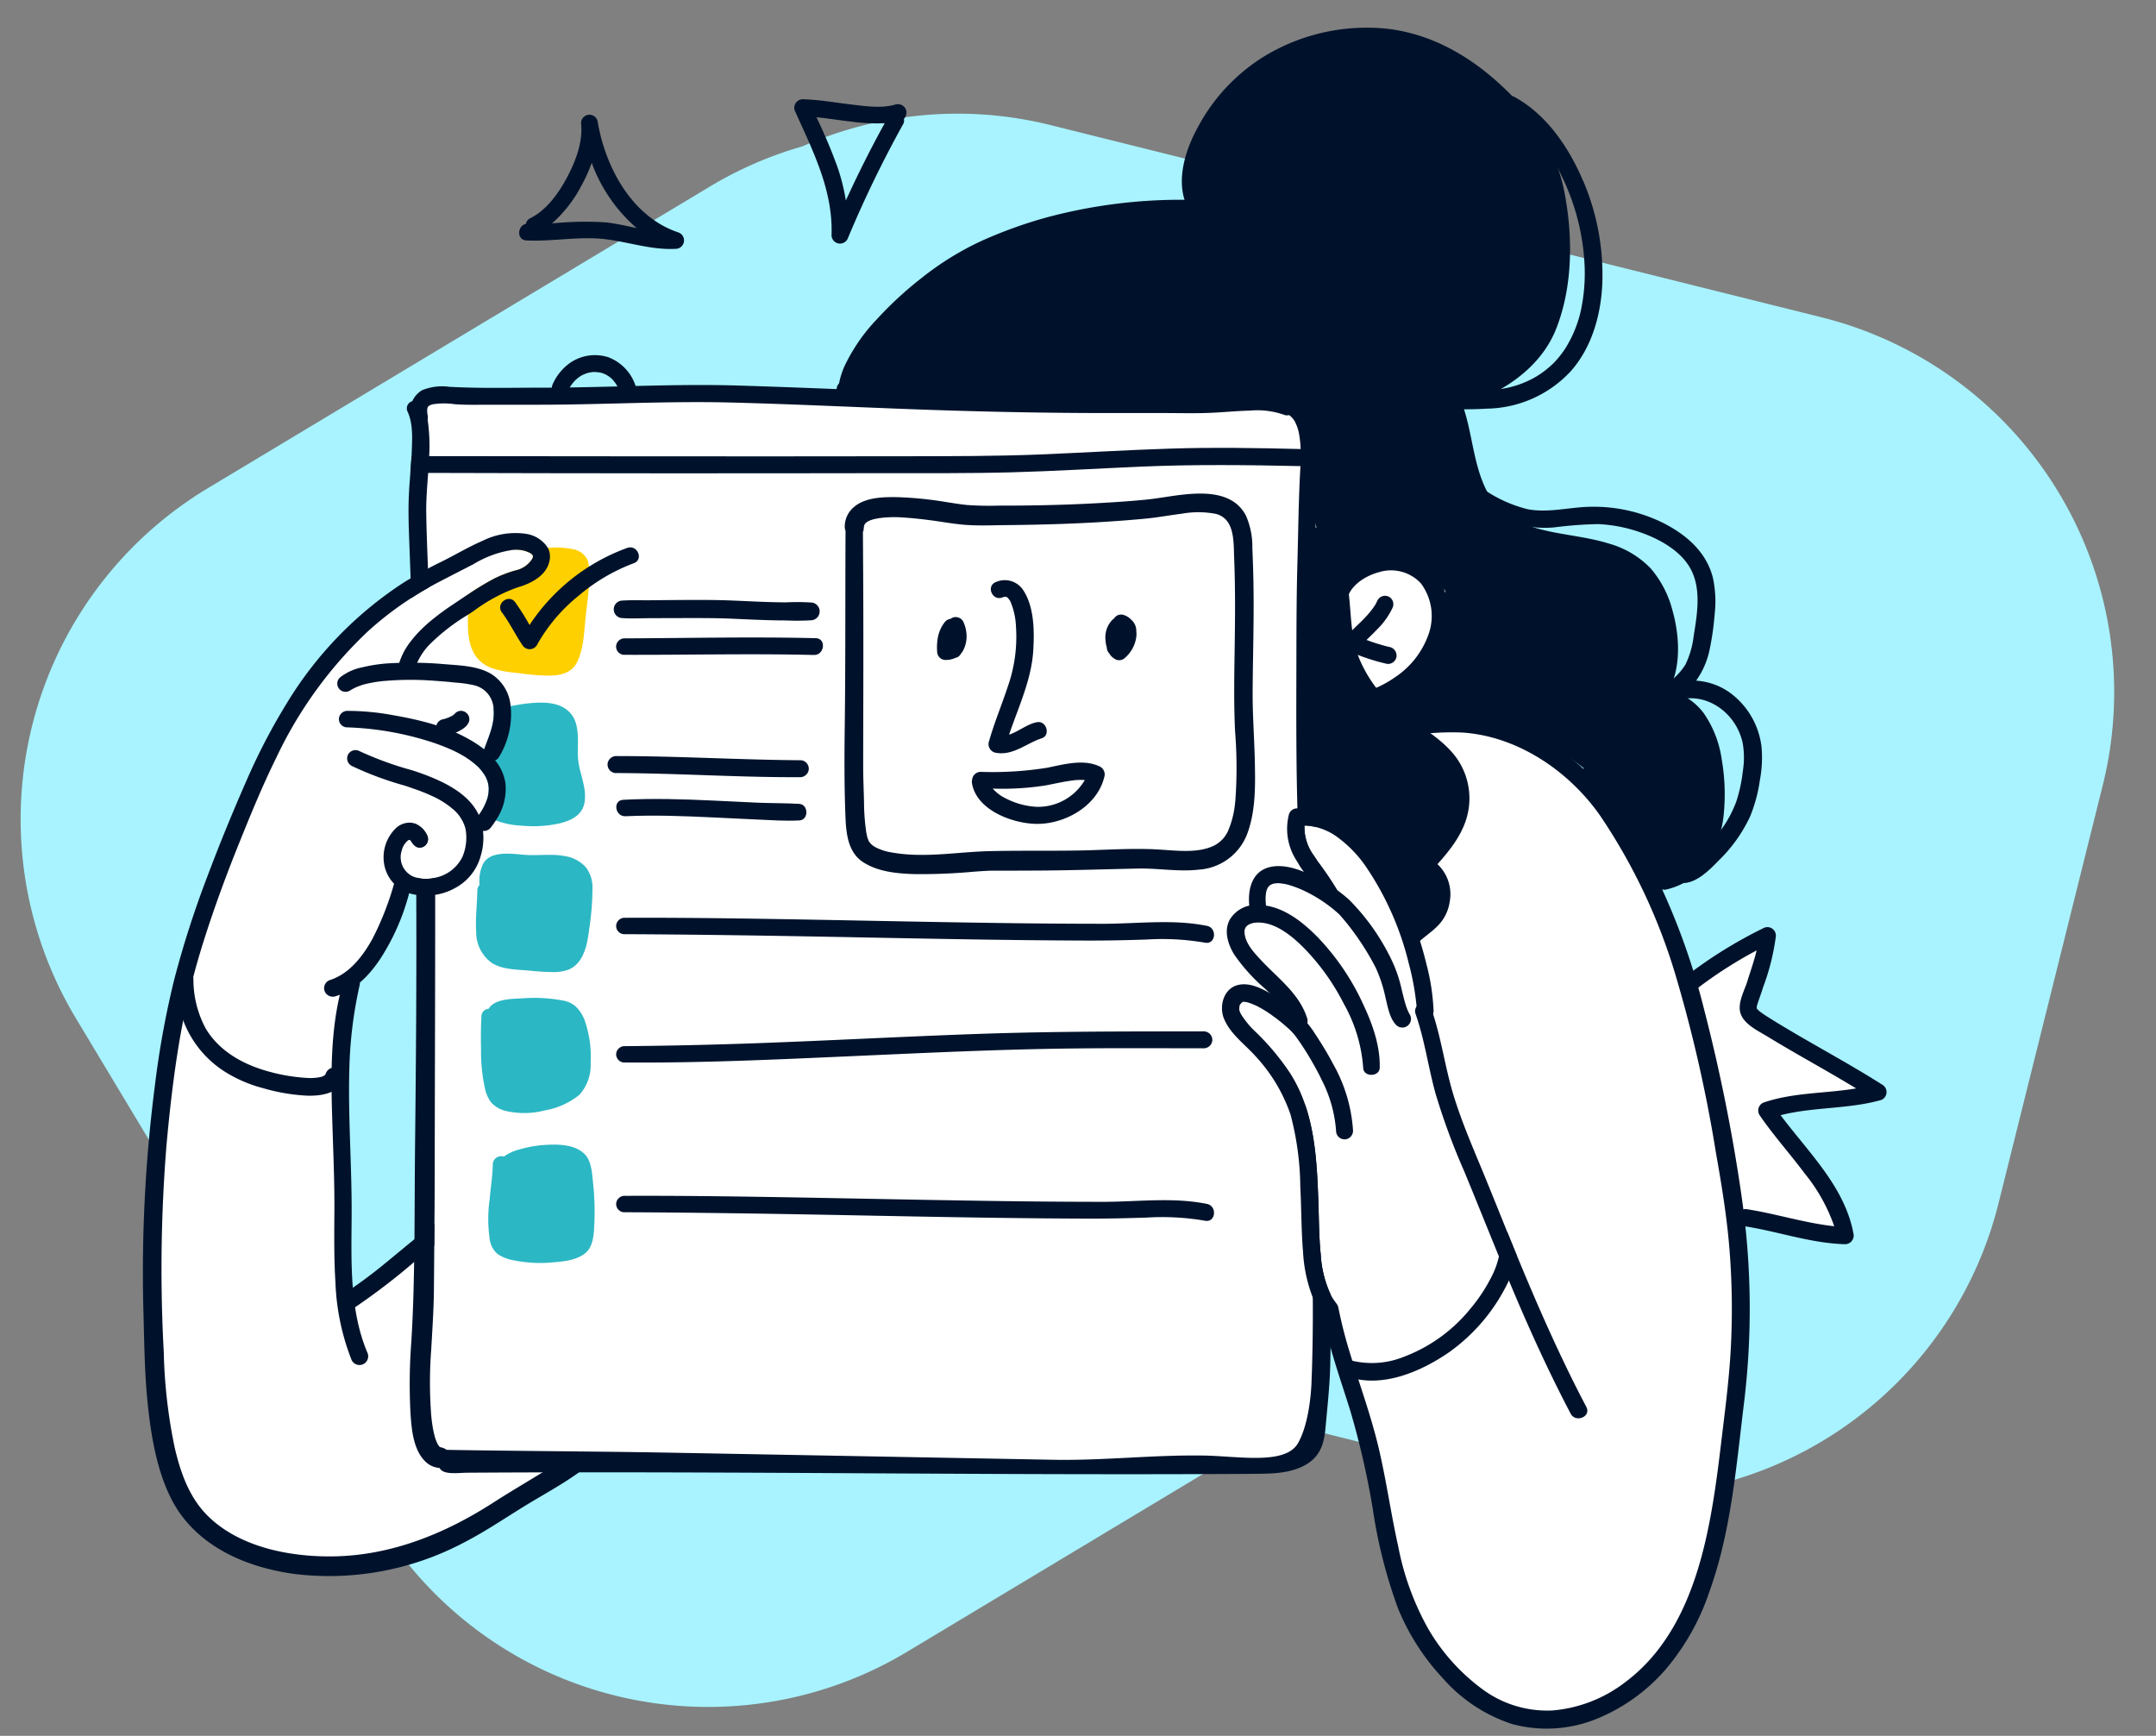 <?xml version="1.0" encoding="UTF-8"?>
<svg xmlns="http://www.w3.org/2000/svg" xmlns:xlink="http://www.w3.org/1999/xlink" width="313" height="252" viewBox="0 0 313 252">
  <rect x="0" y="0" width="313" height="252" fill="#808080" stroke="none"/>
  <defs>
    <clipPath id="clip-path">
      <rect id="Rechteck_2461" data-name="Rechteck 2461" width="253.141" height="246.964" fill="none"></rect>
    </clipPath>
    <clipPath id="clip-ILLU_Teaser_Lerntypentest">
      <rect width="313" height="252"></rect>
    </clipPath>
  </defs>
  <g id="ILLU_Teaser_Lerntypentest" data-name="ILLU Teaser Lerntypentest" clip-path="url(#clip-ILLU_Teaser_Lerntypentest)">
    <g id="Gruppe_5746" data-name="Gruppe 5746" transform="translate(-17.875 99.746) rotate(-31)">
      <path id="Pfad_1770" data-name="Pfad 1770" d="M56.076,0h84.939a56.2,56.2,0,0,1,14.613,1.923,55.829,55.829,0,0,1,32.512,15.97l81.486,81.482a56.074,56.074,0,0,1,0,79.3l-44.2,44.2a56.079,56.079,0,0,1-79.3,0l-25.791-25.791H56.075A56.075,56.075,0,0,1,0,141.012V56.075A56.077,56.077,0,0,1,56.076,0" transform="translate(0 0)" fill="#a8f3ff"></path>
    </g>
    <g id="Gruppe_6506" data-name="Gruppe 6506" transform="translate(20.75 4)">
      <g id="Gruppe_6505" data-name="Gruppe 6505" clip-path="url(#clip-path)">
        <path id="Pfad_3819" data-name="Pfad 3819" d="M245.788,279.015c-2.155-3.489-7.635-10.46-7.635-10.46l15.106-2.655-17.425-11.288,1.82-11.288-10.789,6.807s-1.656-5.972-3.647-11.288-11.288-17.76-11.288-17.76l-37.354-58.6-68.55,1.827s-59.595.5-61.251.5a2.4,2.4,0,0,0-2.49,2.655c0,1.492-.335,23.9-.335,23.9s-4.317,3.483-8.3,6.308-8.8,10.624-14.442,20.75S4.6,254.948,3.94,273.7s-3.817,45.652,8.3,56.106,30.54,2.661,36.184.5,14.941-10.789,14.941-10.789,75.528.828,90.8,1.163,13.779-.5,17.261-3.817,1.662-20.914,1.662-20.914,3.982,10.618,5.48,15.6,4.645,20.586,5.473,24.075,4.816,18.424,21.584,20.743,24.068-19.251,26.723-35.849,1.163-36.355,1.163-36.355l15.934,2.819a43.957,43.957,0,0,0-3.653-7.964m-203.01,8.627-10.289,8.469s-1.163-3.489-1.163-15.441S31,261.42,31.5,258.266s.664-7.635.664-7.635a33.81,33.81,0,0,0,3.981-6.144c1.492-3.154,3.818-8.463,3.818-8.463l3.318.828Z" transform="translate(-2.11 -111.376)" fill="#fff"></path>
        <path id="Pfad_3820" data-name="Pfad 3820" d="M383.362,254.175c-.074-3.5-.349-6.978-.324-10.475.033-4.8.183-9.6.134-14.4-.021-2.108-.086-4.214-.176-6.321a11.274,11.274,0,0,0-.916-4.661c-1.767-3.455-5.912-3.438-9.284-3.064-1.8.2-3.583.556-5.388.729-2.314.222-4.636.377-6.957.5-4.739.261-9.484.362-14.23.352a45.628,45.628,0,0,1-4.653-.09c-.979-.1-1.952-.263-2.925-.41a52.9,52.9,0,0,0-7.266-.73c-2.1-.024-4.691.031-6.337,1.54a3.677,3.677,0,0,0-1.217,2.732,1.828,1.828,0,0,0,.113.634c-.053,9.465.006,18.933-.115,28.4-.053,4.131-.071,8.248.076,12.378.093,2.607.171,5.744,2.6,7.314,2.19,1.414,5,1.661,7.543,1.731a84.079,84.079,0,0,0,8.484-.349c.54-.04,1.081-.079,1.621-.11.195-.011.39-.022.586-.03l.322-.012c2.558,0,5,0,7.436-.02,4.653-.031,9.3-.191,13.949-.288,2.829-.059,5.9.5,8.816.156a8.068,8.068,0,0,0,6.952-5.074c1.262-3.272,1.226-6.984,1.153-10.434m-2.852,5.607a13.575,13.575,0,0,1-1.032,4.267,4.394,4.394,0,0,1-2.39,2.305c-2.288.945-5.183.562-7.682.411-3.84-.233-7.706.076-11.549.141-4.334.073-8.674-.009-13.007.094-4.814.114-9.648,1.071-14.429.149a6.752,6.752,0,0,1-1.315-.358c-.207-.076-.406-.164-.609-.25-.022-.01-.145-.073-.2-.1-.109-.065-.217-.131-.321-.2-.059-.043-.265-.221-.317-.256a3.2,3.2,0,0,1-.3-.371c-.032-.059-.093-.165-.1-.191-.051-.137-.107-.269-.15-.409-.026-.085-.13-.576-.169-.8a31.255,31.255,0,0,1-.319-4.432c-.044-1.755-.124-3.508-.121-5.265.012-9.169.053-18.336,0-27.5q-.018-3.183-.037-6.366a1.011,1.011,0,0,0,.113-.444c0-.094.059-.412.052-.454.054-.115.125-.244.122-.257.039-.046.075-.089.1-.116a3.331,3.331,0,0,1,.3-.226c.07-.032.259-.133.318-.157.076-.031.443-.146.471-.161a10.167,10.167,0,0,1,1.374-.238,16.81,16.81,0,0,1,3.111-.025c1.194.072,2.382.205,3.568.354,1.916.24,3.841.623,5.771.733,1.858.106,3.748.024,5.608.007q3.393-.031,6.784-.133c4.461-.137,8.921-.387,13.365-.808,1.746-.166,3.471-.495,5.211-.709a13.564,13.564,0,0,1,4.956.018c2.8.72,2.574,4.091,2.671,6.456.185,4.544.134,9.086.064,13.632-.059,3.845-.117,7.681.071,11.523a65.98,65.98,0,0,1,.028,10.15" transform="translate(-221.934 -147.432)" fill="#00122b"></path>
        <path id="Pfad_3821" data-name="Pfad 3821" d="M397.374,275.683c-1.416.241-2.7,1.366-4.085,1.818,1.361-4.024,3.26-7.99,3.513-12.254.164-2.761.143-6.2-1.389-8.614a3.192,3.192,0,0,0-4.045-1.288c-1.457.576-.51,2.793.944,2.234a1.582,1.582,0,0,1,.426-.107c-.086.009.029.012.091.007.053.02.11.048.143.064a1.107,1.107,0,0,1,.149.109c.308.41.235.251.379.564a10.262,10.262,0,0,1,.783,3.491,21.827,21.827,0,0,1-1.2,8.87c-.868,2.63-1.941,5.189-2.7,7.857a1.272,1.272,0,0,0,1.022,1.7c2.473.436,4.414-1.39,6.618-2.108,1.33-.434.7-2.571-.651-2.339" transform="translate(-267.544 -174.843)" fill="#00122b"></path>
        <path id="Pfad_3822" data-name="Pfad 3822" d="M448.725,273.324a2.136,2.136,0,0,0-.767-1.677,2.47,2.47,0,0,0-1-.64,1.276,1.276,0,0,0-.925.013,1.317,1.317,0,0,0-.566.511,1.812,1.812,0,0,0-.2.137,3.656,3.656,0,0,0-1.015,2.97,4.376,4.376,0,0,0,.185,1.058c.008.063.008.128.017.19a1.294,1.294,0,0,0,.346.685,2.728,2.728,0,0,0,.156.237,2.386,2.386,0,0,0,.825.658,1.2,1.2,0,0,0,1.2-.174,4.893,4.893,0,0,0,1.74-3.124,3.382,3.382,0,0,0,0-.845" transform="translate(-304.508 -185.705)" fill="#00122b"></path>
        <path id="Pfad_3823" data-name="Pfad 3823" d="M370.737,274.221a4.9,4.9,0,0,0-.395-1.382,1.213,1.213,0,0,0-.832-.7,1.145,1.145,0,0,0-1.038.21,1.26,1.26,0,0,0-.842.466,5.181,5.181,0,0,0-1.012,2.224,8.288,8.288,0,0,0-.093,2.244,1.215,1.215,0,0,0,1.062,1.03,3.209,3.209,0,0,0,1.586-.3,1.086,1.086,0,0,0,.694-.445,1.347,1.347,0,0,0,.072-.13,2.391,2.391,0,0,0,.3-.407,4.365,4.365,0,0,0,.494-2.812" transform="translate(-251.211 -186.51)" fill="#00122b"></path>
        <path id="Pfad_3824" data-name="Pfad 3824" d="M401.081,339.782c-2.346-1.087-5.189-.269-7.584.212a50.247,50.247,0,0,1-9.534.6,1.249,1.249,0,0,0-1.339,1.066,1.479,1.479,0,0,0-.027.615c.665,3.8,5.621,5.7,9.032,5.858,4.208.192,9.084-2.446,10.157-6.739a1.287,1.287,0,0,0-.7-1.611m-9.172,5.88a11.072,11.072,0,0,1-4.251-1.137,6.132,6.132,0,0,1-2.06-1.508,40.532,40.532,0,0,0,7.635-.453c1.235-.226,2.457-.52,3.7-.69a8.646,8.646,0,0,1,2.032-.095,7.862,7.862,0,0,1-7.056,3.883" transform="translate(-262.234 -232.533)" fill="#00122b"></path>
        <path id="Pfad_3825" data-name="Pfad 3825" d="M113.636,348.743a7.515,7.515,0,0,1-3.764,4.733,8.517,8.517,0,0,1-2.866.975,8.15,8.15,0,0,1-2.741-.006,5.407,5.407,0,0,1-4.585-4.085,5.888,5.888,0,0,1,1.57-5.531,2.9,2.9,0,0,1,2.361-.844,2.245,2.245,0,0,1,.4.1,3.334,3.334,0,0,1,1.867,1.807,1.237,1.237,0,0,1-.648,1.606,1.129,1.129,0,0,1-1.088-.1,1.591,1.591,0,0,1-.517-.553,3.531,3.531,0,0,0-.268-.351.356.356,0,0,0-.25.024,2.741,2.741,0,0,0-.952,1.5,3.1,3.1,0,0,0,1.564,3.734,4.939,4.939,0,0,0,.523.19,5.455,5.455,0,0,0,2.735.03,5.618,5.618,0,0,0,4-3.057,7.124,7.124,0,0,0,.428-4.1,5.585,5.585,0,0,0-1.546-2.575,12.641,12.641,0,0,0-3.336-2.158,26.191,26.191,0,0,0-2.777-1.094c-.386-.142-.773-.274-1.165-.4A47.366,47.366,0,0,1,95,335.779a1.239,1.239,0,0,1-.69-1.57,1.22,1.22,0,0,1,1.576-.69,48.164,48.164,0,0,0,7.731,2.831c.892.285,1.778.594,2.64.945l.131.053c2.9,1.19,6.066,2.962,7.184,6.072a8.928,8.928,0,0,1,.065,5.322" transform="translate(-64.585 -228.538)" fill="#00122b"></path>
        <path id="Pfad_3826" data-name="Pfad 3826" d="M166.964,319.557c-.119-2.046.381-4.745-1.082-6.44-1.522-1.76-4.192-1.659-6.3-1.427-.8.089-1.605.232-2.4.381-.827.155-1.647.315-2.474.434.2,2.063-.66,3.889-1.362,5.816-.672-.476-1.278-.892-1.909-1.261.018.4.036.8.059,1.207.03.636.071,1.278.125,1.915l.143.107c.155.125.315.256.464.393a3.206,3.206,0,0,1,.434.422,8.463,8.463,0,0,1,.719.928c.107.179.149.256.184.327.1.19.166.387.25.583.006.024.042.137.054.184.023.089.047.184.065.28a4.719,4.719,0,0,1,.071.648c-.006.018-.012.416-.024.505a4.727,4.727,0,0,1-.107.648c-.012.059-.053.208-.053.214-.054.166-.113.327-.173.488a7.829,7.829,0,0,1-.339.755c-.065.137-.148.279-.238.428a3.1,3.1,0,0,0,.945,1.041,5.317,5.317,0,0,0,1.011.535,12.173,12.173,0,0,0,3.794.761,17.587,17.587,0,0,0,5.637-.375c1.683-.44,3.205-1.237,3.473-3.116.315-2.194-.839-4.228-.969-6.381" transform="translate(-103.802 -213.559)" fill="#2cb7c4"></path>
        <path id="Pfad_3827" data-name="Pfad 3827" d="M113.225,331.287a11.315,11.315,0,0,1-.749,1.058,1.241,1.241,0,0,1-1.986-1.487c.262-.369.553-.773.779-1.148.089-.149.172-.291.237-.428a7.769,7.769,0,0,0,.339-.755c.06-.16.119-.321.172-.488,0-.006.042-.155.054-.214a4.773,4.773,0,0,0,.107-.648c.012-.089.018-.488.024-.505a4.718,4.718,0,0,0-.071-.648c-.018-.1-.042-.19-.065-.28-.012-.048-.048-.161-.053-.184-.083-.2-.155-.393-.25-.583-.036-.071-.077-.148-.119-.22a8.355,8.355,0,0,0-.785-1.035,3.206,3.206,0,0,0-.434-.422c-.148-.137-.309-.268-.464-.393l-.143-.107q-.482-.366-1-.7a17.2,17.2,0,0,0-2.521-1.29,31.07,31.07,0,0,0-3.2-1.148,44.306,44.306,0,0,0-11.584-1.891,1.217,1.217,0,0,1-1.058-1.332,1.245,1.245,0,0,1,1.332-1.058,36.664,36.664,0,0,1,6.547.63c3.782.66,7.915,1.641,11.3,3.663a16.283,16.283,0,0,1,1.814,1.237,10.763,10.763,0,0,1,1.677,1.647,6.838,6.838,0,0,1,1.5,3.312,8.083,8.083,0,0,1-1.4,5.411" transform="translate(-61.998 -216.179)" fill="#00122b"></path>
        <path id="Pfad_3828" data-name="Pfad 3828" d="M114.846,300.343a11.92,11.92,0,0,1-1.778,6.535,1.08,1.08,0,0,1-.541.44,1.285,1.285,0,0,1-1.594-1.582c.714-1.969,1.576-3.794,1.374-5.858a3.659,3.659,0,0,0-2.831-3.461,16.749,16.749,0,0,0-2.67-.381c-1.076-.119-2.153-.208-3.229-.279a44.23,44.23,0,0,0-6.88.018,17.71,17.71,0,0,0-3.2.523,8.457,8.457,0,0,0-1.124.4,7.863,7.863,0,0,0-.886.47,1.2,1.2,0,0,1-1.469-1.891,7.623,7.623,0,0,1,3.282-1.475,21.5,21.5,0,0,1,4.085-.583,55.791,55.791,0,0,1,7.849.143c2.236.184,4.727.238,6.708,1.4a6.089,6.089,0,0,1,2.837,4.674,7.548,7.548,0,0,1,.065.9" transform="translate(-61.401 -200.934)" fill="#00122b"></path>
        <path id="Pfad_3829" data-name="Pfad 3829" d="M140.044,316.087a1.243,1.243,0,0,0-.53-.575,1.147,1.147,0,0,0-.753-.149,1.217,1.217,0,0,0-.776.452,2.857,2.857,0,0,1-.312.237,5.84,5.84,0,0,1-1.112.464c-.068.016-.135.034-.2.047a1.271,1.271,0,0,0-.795.472,1.228,1.228,0,0,0-.228.9,1.208,1.208,0,0,0,1.368,1.023,6.744,6.744,0,0,0,1.83-.615,5.636,5.636,0,0,0,.831-.5,2.948,2.948,0,0,0,.416-.393,2.263,2.263,0,0,0,.277-.447,1.2,1.2,0,0,0-.012-.909" transform="translate(-92.754 -216.153)" fill="#00122b"></path>
        <path id="Pfad_3830" data-name="Pfad 3830" d="M167.6,244.876c-.083,1.837-.381,3.651-.559,5.477-.2,2.052-.285,4.424-1.231,6.3-1.07,2.117-3.722,2-5.774,1.855-1.112-.078-2.218-.232-3.324-.369a14.181,14.181,0,0,1-3.265-.648c-3.366-1.285-3.574-4.585-3.449-7.76.048-1.053.131-2.093.143-3.045a42.171,42.171,0,0,1,3.687-2.218,18.216,18.216,0,0,1,3.051-1.165,3.812,3.812,0,0,0,2.4-1.624c.268-.476.143-.648-.291-.91a4.227,4.227,0,0,0-2.224-.458c-.119.006-.232.012-.351.024.155-.024.3-.042.458-.054.309-.03.624-.047.94-.053.232-.012.464-.012.7-.012.1,0,.155-.006.2-.006.946-.024,1.909-.125,2.872-.184a12.206,12.206,0,0,1,3.58.184,2.822,2.822,0,0,1,2.212,1.647,8.075,8.075,0,0,1,.226,3.021" transform="translate(-102.799 -164.49)" fill="#ffd000"></path>
        <path id="Pfad_3831" data-name="Pfad 3831" d="M66.177,367.2c-.268.262-.547.511-.827.755-.69.606-1.415,1.172-2.17,1.713-2.076,1.481-4.329,2.753-6.512,4.044-3.443,2.04-6.7,4.347-10.282,6.167a41.817,41.817,0,0,1-24.155,4.478c-7.142-.916-14.462-4.02-17.977-10.668-2.129-4.038-2.979-8.872-3.485-13.362-.541-4.751-.571-9.526-.7-14.3a211.279,211.279,0,0,1,1.641-32.391,130.328,130.328,0,0,1,2.86-15.711,142.792,142.792,0,0,1,4.751-14.771c1.79-4.769,3.728-9.491,5.78-14.153a88.983,88.983,0,0,1,5.81-11.126,54.693,54.693,0,0,1,16.745-17.346c.393-.25.791-.5,1.2-.732q1.24-.758,2.527-1.427c.63-.339,1.267-.666,1.909-.975,2.016-.987,3.943-2.164,6.006-3.051a10.671,10.671,0,0,1,6.416-1.005,4.534,4.534,0,0,1,3.069,2.022,2.685,2.685,0,0,1,.285,1.629c-.3,2.343-2.682,3.538-4.686,4.115a23.943,23.943,0,0,0-6.375,3.431c-.261.178-.535.351-.809.529a29.075,29.075,0,0,0-5.679,4.424,9.286,9.286,0,0,0-2.028,3.372,1.016,1.016,0,0,1-.755.732,1.286,1.286,0,0,1-1.5-1.618A9.865,9.865,0,0,1,38.9,248.91a16.4,16.4,0,0,1,1.575-1.766c.357-.351.726-.684,1.1-1.011a38.387,38.387,0,0,1,3.556-2.634c.732-.494,1.469-.993,2.212-1.481a42.071,42.071,0,0,1,3.687-2.218,18.211,18.211,0,0,1,3.05-1.165,3.814,3.814,0,0,0,2.4-1.623c.268-.476.143-.648-.291-.91a4.227,4.227,0,0,0-2.224-.458c-.119.006-.232.012-.351.024a15.207,15.207,0,0,0-5.59,2.04c-1.873.975-3.758,1.921-5.62,2.908-.309.166-.618.333-.928.511q-1.294.722-2.545,1.54a48.283,48.283,0,0,0-6.137,4.692,60.825,60.825,0,0,0-13.433,18.464c-2.022,4.091-3.753,8.337-5.459,12.565-1.832,4.549-3.526,9.152-5.013,13.832A107.933,107.933,0,0,0,5.3,306.955c-.845,4.989-1.416,10.026-1.873,15.063a222.911,222.911,0,0,0-.4,30.155,75.488,75.488,0,0,0,1.588,13.82c.839,3.61,2.093,7.207,4.769,9.871,4.591,4.579,11.935,6.012,18.3,5.911,8.373-.137,16.121-3.277,23.091-7.748,2.343-1.511,4.739-2.914,7.112-4.371.369-.226.731-.452,1.1-.684.916-.583,1.831-1.171,2.712-1.808l4.478.036" transform="translate(0 -159.825)" fill="#00122b"></path>
        <path id="Pfad_3832" data-name="Pfad 3832" d="M93.963,391.58a42.714,42.714,0,0,1-3.311,8.616c-1.412,2.537-3.369,5.108-6.25,6a1.257,1.257,0,0,0-.664,1.635,1.276,1.276,0,0,0,1.635.664c3.275-1.018,5.627-3.906,7.264-6.781a32.556,32.556,0,0,0,3.682-9.554,1.229,1.229,0,0,0-2.357-.584" transform="translate(-57.337 -267.887)" fill="#00122b"></path>
        <path id="Pfad_3833" data-name="Pfad 3833" d="M92.284,492.437c-2.663-6.217-2.359-13.378-2.32-20,.042-7.171-.544-14.338-.329-21.508a61.723,61.723,0,0,1,1.495-11.944c.3-1.336-1.951-1.906-2.348-.582-2.14,7.125-1.8,14.922-1.565,22.268.116,3.592.258,7.181.242,10.775-.016,3.554-.076,7.114.149,10.663a34.122,34.122,0,0,0,2.347,11.313,1.265,1.265,0,0,0,2.329-.984" transform="translate(-59.663 -299.984)" fill="#00122b"></path>
        <path id="Pfad_3834" data-name="Pfad 3834" d="M104.757,552.056c-.006,1.059-.012,2.117-.024,3.175q-1.471,1.187-2.925,2.391a94.118,94.118,0,0,1-8.641,6.612c-1.356.874-2.914-1.112-1.546-2a73.356,73.356,0,0,0,6.446-4.811c1.267-1.035,2.521-2.087,3.788-3.11q1.427-1.16,2.9-2.26" transform="translate(-62.438 -378.403)" fill="#00122b"></path>
        <path id="Pfad_3835" data-name="Pfad 3835" d="M127.216,369.126a1.238,1.238,0,0,1-.649,1.605,1.128,1.128,0,0,1-1.088-.1c-.036-1.106-.084-2.212-.131-3.318a3.336,3.336,0,0,1,1.867,1.807" transform="translate(-85.92 -251.776)" fill="#00122b"></path>
        <path id="Pfad_3836" data-name="Pfad 3836" d="M122.509,179.4c.071-1.813.178-3.907-.6-5.6a1.091,1.091,0,0,1,.666-1.546,1.217,1.217,0,0,1,1.57.6,7.735,7.735,0,0,1,.654,2.052c.03.173.053.339.077.512a26.573,26.573,0,0,1,.161,4.811c-.03.815-.089,1.623-.149,2.438-.137,1.9-.3,3.794-.28,5.679.036,2.735.149,5.471.256,8.206.036.922.071,1.838.1,2.759q-1.293.722-2.545,1.54c-.018-.957-.048-1.915-.078-2.872-.042-1.207-.089-2.408-.131-3.609-.1-2.837-.256-5.709-.119-8.552.048-1.052.131-2.105.214-3.158.065-.809.125-1.617.172-2.432.012-.274.024-.553.036-.827" transform="translate(-83.478 -118.009)" fill="#00122b"></path>
        <path id="Pfad_3837" data-name="Pfad 3837" d="M127.35,478.018a2.657,2.657,0,0,1-.3-.047,3.212,3.212,0,0,1-1.35-.595c-2.1-1.641-2.349-5.025-2.5-7.469a80.656,80.656,0,0,1,.137-10.305c.232-3.824.345-7.647.4-11.477.024-1.106.036-2.206.047-3.306.042-4.6.036-9.211.089-13.814.137-12.06.226-24.131.173-36.191-.006-.713-.006-1.421-.012-2.135,0-.125,0-.244-.006-.369a5.455,5.455,0,0,0,2.735.03c.018.827.024,1.653.024,2.48.006.2.006.393.006.589.006,12.678-.048,25.362-.065,38.047q0,4.549-.042,9.1c-.006,1.059-.012,2.117-.024,3.175-.012,2.164-.036,4.323-.053,6.488-.03,2.854-.226,5.679-.386,8.527a62.9,62.9,0,0,0,0,9.705c.071.708.16,1.415.3,2.117.059.286.125.577.2.863.024.071.071.226.083.268a3.435,3.435,0,0,0,.125.351c.053.143.119.279.178.416a1.209,1.209,0,0,0,.077.148c.089.125.19.244.268.369,1,.178,1.4.69,1.48,1.272a1.469,1.469,0,0,1-1.576,1.76" transform="translate(-84.365 -268.906)" fill="#00122b"></path>
        <path id="Pfad_3838" data-name="Pfad 3838" d="M251.16,166.934a12.073,12.073,0,0,0-4.683-.746c-1.778-.011-3.551.115-5.324.233-4.214.282-8.459.131-12.68.131-9.569,0-19.126-.109-28.69-.434-9.469-.322-18.934-.754-28.4-1.047-9.557-.3-19.114.294-28.672.3-4.511,0-9.037.12-13.542-.123a7.7,7.7,0,0,0-3.982.492,3.5,3.5,0,0,0-1.565,4.046c.3,1.513,2.652,1.19,2.382-.344a3.805,3.805,0,0,1-.076-.878c0,.013.031-.181.039-.249l.05-.138c.041-.055.132-.151.119-.144.065-.052.507-.234.494-.231a10.671,10.671,0,0,1,3.321-.025c1.729.12,3.467.07,5.2.07h6.989c9.267,0,18.534-.553,27.8-.321,9.173.23,18.341.687,27.511,1.015,9.272.332,18.54.523,27.818.514q3.8,0,7.606,0c2.338,0,4.689.072,7.026-.043,1.848-.091,3.69-.27,5.541-.314a11.619,11.619,0,0,1,4.806.584c1.488.639,2.409-1.706.918-2.346" transform="translate(-84.66 -113.09)" fill="#00122b"></path>
        <path id="Pfad_3839" data-name="Pfad 3839" d="M526.039,171.821a1.28,1.28,0,0,1,.934-.749.894.894,0,0,1,.618.071,5.168,5.168,0,0,1,1.891,1.54,10,10,0,0,1,1.612,5.816c.024.827,0,1.665-.048,2.474-.036.648-.077,1.278-.119,1.885-.125,1.986-.125,3.96-.155,5.953-.042,2.949-.143,5.9-.2,8.848-.119,5.827-.054,11.667-.054,17.495,0,5.191.024,10.377.179,15.562.018.678.041,1.356.065,2.034.006.185.012.375.018.559a7.645,7.645,0,0,0-1.641-.22,6.911,6.911,0,0,0,1.368,4.376c.143.22.291.434.44.654q.072,2.257.125,4.514c-.833-1.3-1.826-2.5-2.676-3.794-.095-2.747-.2-5.495-.279-8.242-.012-.476-.024-.946-.036-1.421-.137-5.733-.131-11.471-.119-17.2.018-5.679-.006-11.358.155-17.037.125-4.5.161-9,.411-13.493.012-.178.018-.351.029-.529.042-.827.059-1.653.03-2.48a15.415,15.415,0,0,0-.191-1.956,6.393,6.393,0,0,0-.636-2.01,2.9,2.9,0,0,0-.857-.975,1.259,1.259,0,0,0-.19-.119,1.226,1.226,0,0,1-.678-1.552" transform="translate(-360.513 -117.243)" fill="#00122b"></path>
        <path id="Pfad_3840" data-name="Pfad 3840" d="M265.8,526.244c0,.41,0,.821-.006,1.231,0,2.492-.024,4.984-.089,7.475-.083,3-.41,5.923-.678,8.9-.22,2.444-.814,4.353-3.211,5.572-2.135,1.082-4.621,1.118-7.011,1.136-38.213.25-76.114-.411-114.321-.162-1.629.012-4.106.459-4.189-1.165-.089-1.748-.547-2.191,1.2-2.155,9.657.173,22.163.223,31.82.4q28.142.517,56.273,1.041c7.279.13,14.533-.738,21.812-.613,5.055.089,11.816,1.392,13.63-1.8,1.338-2.337,1.855-6.2,1.956-8.753.167-4.115.22-8.248.191-12.375-.006-1.546-.024-3.08-.059-4.621-.16-7.826-.684-15.639-1.082-23.459,1.564,4.508,1.784,9.438,1.951,14.218.089,2.545.083,5.1.345,7.63a15.848,15.848,0,0,0,1.457,5.828c.006.559.012,1.118.012,1.677" transform="translate(-93.341 -340.591)" fill="#00122b"></path>
        <path id="Pfad_3841" data-name="Pfad 3841" d="M255.132,196.694c-.833-.018-1.659-.042-2.486-.059-7.731-.172-15.461-.261-23.21.077-6.22.267-12.434.654-18.66.82-6.357.173-12.72.119-19.077.125q-32.852.063-65.692-.036c-.862,0-1.724,0-2.587-.006.065-.808.125-1.617.172-2.432h2.563q15.833.009,31.66.03,19,.018,38-.012c6.268-.012,12.535,0,18.8-.25,6.351-.256,12.69-.654,19.041-.856s12.684-.1,19.023.059c.832.018,1.665.042,2.5.065.024.827,0,1.665-.048,2.474" transform="translate(-84.598 -132.964)" fill="#00122b"></path>
        <path id="Pfad_3842" data-name="Pfad 3842" d="M517,462.66a1.262,1.262,0,0,1-1.041,1.4,1.244,1.244,0,0,1-1.4-1.041,19.207,19.207,0,0,0-2.093-7.564c-.369-.785-.773-1.546-1.2-2.29-.494-.88-1.023-1.766-1.594-2.622-.339-.523-.7-1.035-1.07-1.528a7.66,7.66,0,0,0-.541-.618c-.048-.053-.1-.1-.149-.155-.214-.2-.375-.35-.541-.493a24.845,24.845,0,0,0-2.01-1.605,16.666,16.666,0,0,0-2.176-1.362,9.245,9.245,0,0,0-1.207-.511,2.91,2.91,0,0,0-.785-.166,1.8,1.8,0,0,0-.184,0,1.443,1.443,0,0,0-.458.505,3.6,3.6,0,0,0-.06.5,1.076,1.076,0,0,0,.036.285,2.636,2.636,0,0,0,.244.547,12.929,12.929,0,0,0,2.141,2.569A35.838,35.838,0,0,1,507.9,454.5a21.227,21.227,0,0,1,2.129,4.454c1.564,4.52,1.784,9.449,1.951,14.23.089,2.545.083,5.1.345,7.63a15.85,15.85,0,0,0,1.457,5.827,6.7,6.7,0,0,0,.6.963,1.265,1.265,0,0,1-.595,1.944,1.138,1.138,0,0,1-1.4-.392,10.2,10.2,0,0,1-1.213-2.111,21.192,21.192,0,0,1-1.421-6.618c-.268-3.146-.232-6.315-.4-9.467a42.324,42.324,0,0,0-1.427-10.514,23.7,23.7,0,0,0-5-8.367c-1.564-1.773-3.7-3.247-4.638-5.495-.773-1.838-.077-4.431,2.04-4.93,1.766-.416,3.633.607,5.1,1.481a22.89,22.89,0,0,1,4.174,3.241c.089.083.178.172.268.261a12.861,12.861,0,0,1,1.558,2.01c.292.434.577.874.851,1.314q.972,1.525,1.814,3.122A22.526,22.526,0,0,1,517,462.66" transform="translate(-341.33 -302.661)" fill="#00122b"></path>
        <path id="Pfad_3843" data-name="Pfad 3843" d="M519.908,419.081a35.419,35.419,0,0,0-6.363-9.332c-2.277-2.341-5.262-4.748-8.7-4.788a4.437,4.437,0,0,0-4.207,2.19c-.839,1.652-.212,3.547.694,5.023a26.1,26.1,0,0,0,4.482,4.959,15.918,15.918,0,0,1,3.763,5.186,1.255,1.255,0,0,0,2.311-.977c-1.136-3.512-4.157-5.691-6.578-8.269-1.012-1.077-2.424-2.539-2.49-4.112a1.148,1.148,0,0,1,.316-.939c.022-.008.2-.165.209-.168a2.61,2.61,0,0,1,1.1-.327c2.694-.221,5.252,1.919,7.025,3.708a32.8,32.8,0,0,1,5.774,8.094,22.117,22.117,0,0,1,2.8,9.284c.042,1.361,2.366,1.338,2.4-.036.081-3.278-1.143-6.585-2.544-9.5" transform="translate(-342.89 -277.578)" fill="#00122b"></path>
        <path id="Pfad_3844" data-name="Pfad 3844" d="M533.761,408.456a5.275,5.275,0,0,1-.236-.473,9.139,9.139,0,0,1-.323-.907c-.217-.7-.379-1.417-.557-2.128a19.605,19.605,0,0,0-1.5-4.376,31.991,31.991,0,0,0-6.11-8.653,21.5,21.5,0,0,0-5.329-3.509c-1.771-.854-3.948-1.675-5.948-1.31-2.84.519-3.51,3.255-3.228,5.775.174,1.56,2.558,1.205,2.4-.347a6.318,6.318,0,0,1,.011-1.57c.013-.086.027-.172.045-.257.071-.229.1-.3.124-.37s.05-.116.078-.172c.047-.068.212-.248.227-.278a2.5,2.5,0,0,1,.208-.158c.038-.008.262-.116.314-.136a3.75,3.75,0,0,1,.372-.065,2.69,2.69,0,0,1,.89.018,5.756,5.756,0,0,1,1.145.233,16.069,16.069,0,0,1,2.765,1.133,20.4,20.4,0,0,1,4.4,3.049c.08.082.125.125.165.171q.3.337.594.683c.63.75,1.224,1.53,1.789,2.33a37.128,37.128,0,0,1,2.826,4.65,20.406,20.406,0,0,1,1.408,4.318c.316,1.252.567,2.9,1.475,3.891a1.258,1.258,0,0,0,1.987-1.541" transform="translate(-349.901 -265.274)" fill="#00122b"></path>
        <path id="Pfad_3845" data-name="Pfad 3845" d="M549.316,389.51a1.2,1.2,0,1,1-2.385.339,38.349,38.349,0,0,0-1.195-7.005,43.024,43.024,0,0,0-5.988-13.731,17.733,17.733,0,0,0-4.7-4.876,8.828,8.828,0,0,0-2.825-1.243,7.628,7.628,0,0,0-1.641-.22,6.912,6.912,0,0,0,1.368,4.377c.143.22.291.434.44.654a48.141,48.141,0,0,1,3.081,4.555,1.272,1.272,0,0,1-.678,1.659,1.3,1.3,0,0,1-1.66-.672c-.19-.351-.392-.7-.618-1.029-.833-1.3-1.826-2.5-2.676-3.794-.16-.244-.309-.488-.458-.737a8.454,8.454,0,0,1-1.035-6.7,1.23,1.23,0,0,1,1.005-.791c.071-.006.137-.012.208-.012a9.82,9.82,0,0,1,2.581.119,11.652,11.652,0,0,1,4.656,1.98c4.3,3.015,7.047,8.082,9,12.827a54.056,54.056,0,0,1,2.527,7.826,31.418,31.418,0,0,1,.993,6.476" transform="translate(-361.953 -246.928)" fill="#00122b"></path>
        <path id="Pfad_3846" data-name="Pfad 3846" d="M609.714,509.667c-2.152-4.091-4.139-8.26-6.018-12.476q-1.517-3.407-2.944-6.845-.731-1.739-1.445-3.491c-1.689-4.115-3.336-8.248-5.037-12.357a97.119,97.119,0,0,1-4.168-11.3c-1.058-3.818-1.576-7.784-2.891-11.536-.511-1.451,1.689-2.4,2.218-.934,1.5,4.186,2.016,8.623,3.33,12.862,1.2,3.883,2.83,7.617,4.377,11.37,1.147,2.783,2.259,5.584,3.395,8.373q.607,1.5,1.219,3c.042.107.089.214.137.321,3.086,7.481,6.339,14.884,10.109,22.05.737,1.409-1.546,2.367-2.284.963" transform="translate(-402.448 -308.447)" fill="#00122b"></path>
        <path id="Pfad_3847" data-name="Pfad 3847" d="M600.2,386.66A250.875,250.875,0,0,0,594.82,359.9a99.661,99.661,0,0,0-10.067-25.255,40.991,40.991,0,0,0-7.984-10.216,30.88,30.88,0,0,0-11.221-6.384,28.416,28.416,0,0,0-11.7-.818,43.151,43.151,0,0,0-11.65,2.849,20.649,20.649,0,0,0-4.591,2.563,1.3,1.3,0,0,0,1.592,2.053,25.073,25.073,0,0,1,9.737-3.981,38.771,38.771,0,0,1,10.684-1.1c8.048.5,15.512,5.553,20.058,12.033a84.166,84.166,0,0,1,11.041,23.415,204.313,204.313,0,0,1,5.772,25.416c.819,4.641,1.591,9.276,1.974,13.978a108.491,108.491,0,0,1,.2,14.694c-.253,4.645-.879,9.26-1.429,13.877-.529,4.434-1.115,8.87-2.081,13.234-1.777,8.036-4.977,16.1-11.757,21.184a20.03,20.03,0,0,1-10.558,4.14,15.776,15.776,0,0,1-10.283-3.122,28.979,28.979,0,0,1-7.8-8.711,39.687,39.687,0,0,1-4.35-11.9c-1.038-4.643-1.7-9.362-2.767-14-1.1-4.77-2.788-9.364-4.222-14.038a64.533,64.533,0,0,1-1.716-6.7c-.293-1.521-2.655-1.2-2.391.345.852,4.976,2.6,9.742,4.1,14.547a119.057,119.057,0,0,1,3.3,14.42,72.382,72.382,0,0,0,3.639,14.318,33.2,33.2,0,0,0,6.492,10.142,22.782,22.782,0,0,0,10.1,6.68,19.239,19.239,0,0,0,12.093-.694,26.459,26.459,0,0,0,10.156-7.214,34.142,34.142,0,0,0,6.342-11.221c3.163-8.732,3.909-18.075,5.026-27.224a113.075,113.075,0,0,0-.362-30.549" transform="translate(-368.152 -217.267)" fill="#00122b"></path>
        <path id="Pfad_3848" data-name="Pfad 3848" d="M578.909,559.305A12.834,12.834,0,0,1,577.773,563c-.113.244-.226.476-.345.708a26.663,26.663,0,0,1-8.3,9.681c-4.091,2.831-9.741,5.286-14.753,3.574a1.231,1.231,0,0,1-.69-1.576,1.251,1.251,0,0,1,1.576-.689,12.388,12.388,0,0,0,7.415-.684,22.7,22.7,0,0,0,9.5-6.91,23.957,23.957,0,0,0,3.223-4.948,12.154,12.154,0,0,0,.928-2.646,5.956,5.956,0,0,0,.089-2.129,1.191,1.191,0,0,1,1.136-1.392q.606,1.5,1.219,3c.041.107.089.214.136.322" transform="translate(-379.469 -381.098)" fill="#00122b"></path>
        <path id="Pfad_3849" data-name="Pfad 3849" d="M563.416,245.878a8.233,8.233,0,0,0-8.235-3.063c-3.284.632-6.948,3.019-7.249,6.638a1.2,1.2,0,0,0,2.387.271c.257-2.279,2.651-3.776,4.685-4.325a5.918,5.918,0,0,1,6.082,1.6,7.9,7.9,0,0,1,1.1,7.491,12.4,12.4,0,0,1-4.75,6.1,15.554,15.554,0,0,1-3.891,2.011,5.433,5.433,0,0,1-3.5.233,1.272,1.272,0,0,0-.926,2.367c3.057,1.131,6.476-.425,9.052-2.04a15.374,15.374,0,0,0,6.232-7.312,10.7,10.7,0,0,0-.981-9.964" transform="translate(-375.573 -166.328)" fill="#00122b"></path>
        <path id="Pfad_3850" data-name="Pfad 3850" d="M560.529,269.684l-.219-.053-.233-.06q-.337-.089-.672-.186-.66-.191-1.31-.41c-.279-.094-.555-.2-.831-.3.519-.5,1.036-1.01,1.539-1.531a10.851,10.851,0,0,0,2.275-3.216,1.234,1.234,0,0,0-.693-1.583,1.248,1.248,0,0,0-1.583.693c-.058.131-.121.258-.184.386-.038.064-.075.125-.113.185-.16.254-.335.5-.518.734a15.713,15.713,0,0,1-1.214,1.375l-.222.222-.342.335c-.227.221-.455.441-.682.661-.485.472-.965.95-1.423,1.449a1.25,1.25,0,0,0,.54,1.893,29.7,29.7,0,0,0,5.606,1.873,1.244,1.244,0,0,0,1.373-1.093,1.278,1.278,0,0,0-1.092-1.373" transform="translate(-379.626 -179.77)" fill="#00122b"></path>
        <path id="Pfad_3851" data-name="Pfad 3851" d="M449,168.247a15.734,15.734,0,0,1-2.254,7.142,9.944,9.944,0,0,1-6.214,4.252,1.354,1.354,0,0,1-1.522-1.136,1.683,1.683,0,0,1-1.047-.672c-.125-.19-.243-.381-.351-.577-2.837-4.6-5.09-9.6-8.854-13.552a1.466,1.466,0,0,1-.113-1.689,38.586,38.586,0,0,0-8.212-4.96,24.184,24.184,0,0,0-9.271-2.117c-3.4-.161-6.833.125-10.228-.155a1.782,1.782,0,0,1-.88-3.146c2.409-1.831,5.227-3.122,6.53-6.024a29.881,29.881,0,0,0,1.974-9.318,12.972,12.972,0,0,0-3.853-3.241c-1.671-1.064-3.211-1.825-5.233-1.392a13.188,13.188,0,0,0-2.795,1.041c-.529.25-1.053.511-1.576.767a6.743,6.743,0,0,0-1.207.6,1.383,1.383,0,0,1-2.188-.886c-.8-3.3-2.3-6.375-2.6-9.806-.28-3.134-.131-6.3-.345-9.449a7.126,7.126,0,0,0-.606-2.872,1.623,1.623,0,0,0-.648-.7c-.018,0-.279-.131-.357-.16a5.394,5.394,0,0,0-.553-.167c-.059-.012-.291-.059-.327-.071-.125-.018-.25-.042-.375-.06-.261-.042-.523-.077-.785-.113-.577-.065-1.159-.113-1.736-.149-1.017-.059-2.034-.125-3.051-.184-3.187-.184-6.38.19-9.562-.077-1.582-.131-3.14-.428-4.727-.535s-3.193-.125-4.793-.131c-12.868-.071-25.743-1.011-38.611-.458a1.275,1.275,0,0,1-2.248-.565,1.23,1.23,0,0,1,.143-1.54,11.852,11.852,0,0,1,.755-2.415,25.883,25.883,0,0,1,4.781-6.945,52.444,52.444,0,0,1,6.44-5.935,42.828,42.828,0,0,1,8.6-5.34,65.077,65.077,0,0,1,9.681-3.491,75.189,75.189,0,0,1,20.171-2.527,54.257,54.257,0,0,1,9.622.655,24.8,24.8,0,0,1,4.662,1.272c1.4.547,2.759,1.243,4.115,1.9a46.242,46.242,0,0,1,7.8,4.508,28.145,28.145,0,0,1,6.262,6.9c3.681,5.394,7.058,11.263,8.515,17.685,1.112,4.912,1.665,10.864,6.619,13.487,4.228,2.236,9.294,2.093,13.79,3.515a13.465,13.465,0,0,1,5.994,3.562,15.152,15.152,0,0,1,3.175,6.078c1.017,3.58,1.338,8.183-.523,11.626A9.006,9.006,0,0,1,446.04,154a15.662,15.662,0,0,1,2.634,6.761,29.485,29.485,0,0,1,.327,7.481" transform="translate(-219.466 -54.488)" fill="#00122b"></path>
        <path id="Pfad_3852" data-name="Pfad 3852" d="M557.311,263.376c-1.98-2.284-4.621-3.753-7.053-5.483a19.518,19.518,0,0,1-6.363-7.95c-1.315-3-1.237-6.3-1.6-9.515-.036-3.431-1.605-6.505-3.639-9.265a1.289,1.289,0,0,0-2.2.315c-1.088,2.176-.69,4.8-.4,7.124.345,2.825.286,5.667.351,8.51.059,2.569.321,5.073.131,7.642s-.535,5.138-.624,7.725a20.593,20.593,0,0,0,.892,7.494,1.272,1.272,0,0,0,.678,2.118,9.578,9.578,0,0,1,3.974,2.142,25.588,25.588,0,0,1,3.764,3.914,37.965,37.965,0,0,1,3.193,4.633c.388.668.753,1.352,1.091,2.047A9.661,9.661,0,0,0,550.566,287a1.12,1.12,0,0,0,.119.113,8.684,8.684,0,0,1-.291,2.4,1.308,1.308,0,0,0,.416,1.463,1.267,1.267,0,0,0,1.528-.012c.868-.827,1.885-1.481,2.736-2.325a6.214,6.214,0,0,0,1.855-3.6,5.983,5.983,0,0,0-1.772-5.471c1.861-2.093,3.639-4.329,4.335-7.095a10.115,10.115,0,0,0-2.182-9.1" transform="translate(-367.219 -158.109)" fill="#00122b"></path>
        <path id="Pfad_3853" data-name="Pfad 3853" d="M533.867,43.649c-1.754,4.519-5.578,7.748-9.883,9.776-4.4,2.075-9.6,3.033-14.361,1.718a12.043,12.043,0,0,1-5.959-3.74c-1.07-1.248-1.808-2.729-2.819-4.02a22.431,22.431,0,0,0-3.788-3.526c-1.4-1.118-2.878-2.153-4.252-3.306-1.409-1.2-2.741-2.486-4.05-3.806-1.231-1.243-2.426-2.521-3.651-3.77a11.7,11.7,0,0,1-2.819-3.954,1.377,1.377,0,0,1-.095-.535,8.574,8.574,0,0,1-.952-.963c-3.039-3.74-1.606-9,.452-12.821A26.988,26.988,0,0,1,491.2,4.336,28.638,28.638,0,0,1,509.29.173c6.452.743,12.065,3.99,16.739,8.385a33.753,33.753,0,0,1,6.244,7.737,26.316,26.316,0,0,1,2.967,8.771c1.023,6.078.886,12.785-1.374,18.583" transform="translate(-328.665 0)" fill="#00122b"></path>
        <path id="Pfad_3854" data-name="Pfad 3854" d="M604.555,43.937c-2-4.732-5.2-9.5-9.774-12.07a1.257,1.257,0,0,0-1.7.246,1.226,1.226,0,0,0,.246,1.7,21.838,21.838,0,0,1,8.088,9.365,32.818,32.818,0,0,1,3.378,13.334,25.953,25.953,0,0,1-.6,6.485,17.582,17.582,0,0,1-2.277,5.384c-.266.4-.551.782-.855,1.152q-.248.3-.513.591c-.072.078-.145.155-.219.232l-.173.169a15.608,15.608,0,0,1-1.2,1.027q-.267.2-.543.391-.167.114-.338.224c-.032.02-.3.185-.318.2a14.286,14.286,0,0,1-5.769,1.877,46.9,46.9,0,0,1-7.332.143,25.512,25.512,0,0,1-3.85-.418c-.094-.019-.187-.04-.281-.061-.031-.01-.27-.074-.3-.085-.193-.059-.375-.143-.566-.207a1.384,1.384,0,0,0-2.585.975c.673,1.947,3.867,2.15,5.541,2.313a54.914,54.914,0,0,0,8,.114,16.968,16.968,0,0,0,12.142-5.412c3.088-3.466,4.414-8.242,4.6-12.8a34.748,34.748,0,0,0-2.788-14.873" transform="translate(-395.487 -21.693)" fill="#00122b"></path>
        <path id="Pfad_3855" data-name="Pfad 3855" d="M654.654,249.786a11.424,11.424,0,0,0-4.368-7.561,9.451,9.451,0,0,0-5.105-1.894,11.931,11.931,0,0,0,1.95-4.474,39.732,39.732,0,0,0,.736-5.158,16.3,16.3,0,0,0-.247-5.281c-.96-3.861-4.009-6.4-7.459-8.1a22.805,22.805,0,0,0-12.08-2.129c-2.439.225-4.9.712-7.344.254a19.5,19.5,0,0,1-6.493-2.955c-1.3-.808-2.745,1.078-1.438,1.924a26.616,26.616,0,0,0,5.574,2.949,15.385,15.385,0,0,0,6.2.717,59.8,59.8,0,0,1,6.326-.477,21.25,21.25,0,0,1,5.476.963c3.072.965,6.712,2.817,8.163,5.866,1.386,2.913.754,6.443.266,9.5a12.8,12.8,0,0,1-1.19,4.08,9.935,9.935,0,0,1-3.357,3.207c-1.255.85-.029,2.877,1.331,2.273,4.573-2.031,9.419,1.321,10.356,5.97a12.258,12.258,0,0,1,.01,4,22.094,22.094,0,0,1-.965,4.464,17.254,17.254,0,0,1-3.671,5.839,18.26,18.26,0,0,1-2.529,2.443,5.037,5.037,0,0,1-1.178.722,1.848,1.848,0,0,1-.176.064c-.049.009-.172.036-.2.036a.72.72,0,0,1-.155-.054c-1.56-.713-2.533,1.772-.972,2.484,2.355,1.074,4.862-1.489,6.324-3a21.653,21.653,0,0,0,4.586-6.431,22.176,22.176,0,0,0,1.417-5.295,17.571,17.571,0,0,0,.219-4.939" transform="translate(-419.692 -145.514)" fill="#00122b"></path>
        <path id="Pfad_3856" data-name="Pfad 3856" d="M37.258,450.41c-.01.031-.062.142-.1.221a.9.9,0,0,0-.116.143,2.649,2.649,0,0,1-.493.22,2.654,2.654,0,0,0-.3.059c-.165.029-.331.05-.5.067a6.835,6.835,0,0,1-1.135.029,26.048,26.048,0,0,1-5.462-.877c-3.716-.979-7.262-2.856-9.327-6.23A15.014,15.014,0,0,1,18,436.721c-.069-1.373-2.364-1.347-2.419.037a15.077,15.077,0,0,0,7.206,13.619,19.816,19.816,0,0,0,5.3,2.244,27.621,27.621,0,0,0,6.465,1.1c1.91.044,4.865-.281,5.115-2.713a1.258,1.258,0,0,0-2.41-.6" transform="translate(-10.67 -298.652)" fill="#00122b"></path>
        <path id="Pfad_3857" data-name="Pfad 3857" d="M170.123,392.409c-.244,2.034-.755,4.65-2.807,5.637a6.3,6.3,0,0,1-2.718.411c-1,0-2-.089-3-.185-1.867-.184-3.925-.113-5.572-1.118a5.492,5.492,0,0,1-2.284-4.549c-.125-2.028.143-4.05.173-6.072a.98.98,0,0,1,.321-.69,5.789,5.789,0,0,1,.511-3.092c1.076-1.98,4.234-1.439,6.078-1.3,1.926.148,3.9-.19,5.81.184a5.164,5.164,0,0,1,3,1.588,4.76,4.76,0,0,1,.993,3.039,41,41,0,0,1-.505,6.143" transform="translate(-105.362 -261.346)" fill="#2cb7c4"></path>
        <path id="Pfad_3858" data-name="Pfad 3858" d="M171.113,451.317a5.449,5.449,0,0,0-1.433-2.266,3.88,3.88,0,0,0-1.843-.809,22.625,22.625,0,0,0-5.947-.3c-1.445.071-3.74.071-4.7,1.362a1.876,1.876,0,0,0-.1.166,1.053,1.053,0,0,0-1.023,1.041c-.1,1.641-.1,3.288-.065,4.935a24.881,24.881,0,0,0,.565,5.554,4.922,4.922,0,0,0,.916,2.058,4.188,4.188,0,0,0,2.087,1.219,11.911,11.911,0,0,0,5.75-.089,10.912,10.912,0,0,0,4.948-2.236,6.388,6.388,0,0,0,1.641-4.638,15.909,15.909,0,0,0-.8-6m-12.1-.369a.941.941,0,0,0,.155-.155.949.949,0,0,1-.107.131c-.089.071-.071.048-.047.024" transform="translate(-106.916 -306.998)" fill="#2cb7c4"></path>
        <path id="Pfad_3859" data-name="Pfad 3859" d="M174.579,521.064c-.137-1.3-.214-3.045-1.154-4.056-1.463-1.57-4.163-1.528-6.125-1.38a17.084,17.084,0,0,0-3.461.648,6.558,6.558,0,0,0-2.194,1.023,1.217,1.217,0,0,0-.256-.053,1.234,1.234,0,0,0-1.362,1.082c-.018,1.713-.309,3.431-.452,5.144a20.424,20.424,0,0,0,.018,5.9,3.3,3.3,0,0,0,1.153,2.081,5.807,5.807,0,0,0,2.188.88,19.348,19.348,0,0,0,5.8.321c1.552-.113,3.514-.321,4.763-1.368,1.159-.975,1.207-2.855,1.272-4.252a39.3,39.3,0,0,0-.19-5.97" transform="translate(-109.235 -353.388)" fill="#2cb7c4"></path>
        <path id="Pfad_3860" data-name="Pfad 3860" d="M246.1,264.553a31.6,31.6,0,0,0-3.734-.033c-2.6,0-5.186-.156-7.786-.262-2.642-.108-5.292-.095-7.936-.077q-2.063.014-4.126.036c-1.379.013-2.783-.05-4.158.06a1.276,1.276,0,0,0,.038,2.52c1.361.108,2.753.029,4.118.023s2.749-.013,4.124-.015c2.643,0,5.29-.025,7.93.093,2.6.116,5.18.248,7.782.25a34.807,34.807,0,0,0,3.655-.026,1.294,1.294,0,0,0,.092-2.568" transform="translate(-148.949 -181.073)" fill="#00122b"></path>
        <path id="Pfad_3861" data-name="Pfad 3861" d="M242.557,336.836c-8.917-.053-17.823-.611-26.74-.605a1.279,1.279,0,0,0-1.373,1.092,1.249,1.249,0,0,0,1.093,1.373c8.917.019,17.823.636,26.741.6a1.276,1.276,0,0,0,1.368-1.089,1.245,1.245,0,0,0-1.089-1.368" transform="translate(-146.985 -230.467)" fill="#00122b"></path>
        <path id="Pfad_3862" data-name="Pfad 3862" d="M247.364,281.607c-9.214-.226-18.43-.01-27.645.025a1.239,1.239,0,0,0-1.329,1.058,1.209,1.209,0,0,0,1.058,1.329c9.213.031,18.427-.2,27.639.025,1.565.039,1.859-2.4.277-2.438" transform="translate(-149.69 -192.956)" fill="#00122b"></path>
        <path id="Pfad_3863" data-name="Pfad 3863" d="M245.016,356.742c-2.022-.115-4.059-.085-6.084-.172-2.142-.093-4.283-.207-6.425-.306-4.343-.2-8.694-.342-13.039-.11-1.554.083-1.192,2.46.344,2.387,4.269-.2,8.551-.024,12.818.177,2.093.1,4.186.211,6.28.3,2.034.087,4.107.239,6.142.13,1.37-.074,1.335-2.328-.036-2.405" transform="translate(-149.746 -244.041)" fill="#00122b"></path>
        <path id="Pfad_3864" data-name="Pfad 3864" d="M304.162,412.03c-4.948-1-10.081-.3-15.084-.3q-8.428-.007-16.856-.141c-11.2-.162-22.4-.426-33.6-.595-6.3-.095-12.592-.16-18.889-.133a1.234,1.234,0,0,0-1.324,1.053,1.2,1.2,0,0,0,1.053,1.324c11.207.05,22.411.234,33.616.451s22.433.442,33.652.478c2.9.009,5.784-.055,8.68-.15a36.684,36.684,0,0,1,8.478.456c1.55.312,1.821-2.132.277-2.443" transform="translate(-149.7 -281.618)" fill="#00122b"></path>
        <path id="Pfad_3865" data-name="Pfad 3865" d="M304.162,540.357c-4.948-1-10.081-.3-15.084-.3q-8.428-.008-16.856-.141c-11.2-.161-22.4-.426-33.6-.594-6.3-.095-12.592-.16-18.889-.134a1.234,1.234,0,0,0-1.324,1.054,1.2,1.2,0,0,0,1.053,1.324c11.207.05,22.411.234,33.616.451s22.433.442,33.652.478c2.9.009,5.784-.055,8.68-.15a36.726,36.726,0,0,1,8.478.456c1.55.312,1.821-2.132.277-2.443" transform="translate(-149.7 -369.579)" fill="#00122b"></path>
        <path id="Pfad_3866" data-name="Pfad 3866" d="M303.871,463.3c-10.946,0-21.884-.018-32.825.364-10.926.381-21.842.982-32.767,1.37q-9.268.328-18.541.409a1.231,1.231,0,0,0-1.319,1.049,1.2,1.2,0,0,0,1.05,1.319c10.947.1,21.9-.414,32.828-.9s21.839-1.019,32.769-1.135c6.175-.066,12.352-.024,18.527-.024a1.27,1.27,0,0,0,1.362-1.084,1.24,1.24,0,0,0-1.085-1.362" transform="translate(-149.71 -317.565)" fill="#00122b"></path>
        <path id="Pfad_3867" data-name="Pfad 3867" d="M300.656,34.774c2.578,5.757,5.5,11.4,5.331,17.882a1.25,1.25,0,0,0,.885,1.353,1.231,1.231,0,0,0,1.461-.691A166.02,166.02,0,0,1,316.4,36.67a.968.968,0,0,0,.078-.711,1.329,1.329,0,0,0,.3-1.363,1.263,1.263,0,0,0-1.6-.706c-2,.556-4.278.215-6.3-.025-2.3-.273-4.587-.68-6.9-.761a1.252,1.252,0,0,0-1.333,1.669m8.309,1.588a26.74,26.74,0,0,0,4.744.217q-3.029,5.5-5.64,11.221a29.306,29.306,0,0,0-1.2-4.812,76.964,76.964,0,0,0-3.069-7.275c1.727.179,3.446.455,5.168.65" transform="translate(-206.01 -22.691)" fill="#00122b"></path>
        <path id="Pfad_3868" data-name="Pfad 3868" d="M196.832,57.351c-6.775-2.213-10.668-9.444-11.783-16.1a1.216,1.216,0,0,0-2.406.348c.269,2.68-.838,5.477-2.073,7.8-1.2,2.249-2.957,4.7-5.3,5.864a1.169,1.169,0,0,0-.652.829c-1.24.276-1.365,2.33.082,2.4,3.83.184,7.672-.641,11.49-.175,3.47.424,6.837,1.63,10.371,1.382a1.228,1.228,0,0,0,.271-2.343m-18.415-1.336a19.108,19.108,0,0,0,4.307-5.55,22.586,22.586,0,0,0,1.46-3.234,23,23,0,0,0,6.519,9.463c-1.5-.316-2.99-.667-4.486-.831a47.5,47.5,0,0,0-7.8.153" transform="translate(-119.029 -27.586)" fill="#00122b"></path>
        <path id="Pfad_3869" data-name="Pfad 3869" d="M201.066,156.362a6.661,6.661,0,0,0-4.125-4.869,6.373,6.373,0,0,0-5.781.96A7.558,7.558,0,0,0,188.8,155.5a1.213,1.213,0,0,0,2.259.884c.059-.131.122-.26.188-.388.012-.013.151-.255.17-.284a6.23,6.23,0,0,1,.478-.64c.028-.033.247-.257.208-.225.059-.055.116-.11.177-.163a5.61,5.61,0,0,1,.587-.446l.118-.075c.172-.087.291-.15.415-.2.092-.04.185-.078.279-.112.031-.012.187-.06.248-.081a4.975,4.975,0,0,1,.595-.115c.129-.016.258-.022.387-.033.361.025.6.064.838.088.188.053.312.088.433.133s.239.1.359.151a4.718,4.718,0,0,1,.676.444c.066.053.129.11.192.166-.031-.022.173.175.205.212a7.238,7.238,0,0,1,.457.609c.072.122.1.169.123.218.054.1.1.212.153.32q.1.224.181.454c.016.045.139.445.1.308a1.27,1.27,0,0,0,1.395,1.043,1.239,1.239,0,0,0,1.042-1.394" transform="translate(-129.353 -103.624)" fill="#00122b"></path>
        <path id="Pfad_3870" data-name="Pfad 3870" d="M740.182,438.093c-4.468-2.845-9.139-5.35-13.692-8.052-1.1-.654-2.2-1.312-3.28-2.007a11.382,11.382,0,0,1-1.04-.736c-.047-.039-.255-.245-.231-.211l-.121-.152a1.3,1.3,0,0,1,.024-.388c.012-.02.091-.291.1-.329.264-.795.556-1.577.8-2.378a32.914,32.914,0,0,0,1.845-7.365,1.229,1.229,0,0,0-1.684-1.259,65.731,65.731,0,0,0-11.189,6.906,1.2,1.2,0,0,0,1.475,1.9,61.966,61.966,0,0,1,8.608-5.514c-.353,1.5-.881,2.973-1.333,4.438-.411,1.331-1.337,2.949-1.081,4.382.322,1.8,2.572,2.817,3.95,3.66,2.358,1.443,4.76,2.811,7.158,4.184,1.929,1.105,3.854,2.217,5.755,3.369-4.477.755-9.106.563-13.464,2.062a1.251,1.251,0,0,0-.5,1.9c2.013,2.927,4.4,5.576,6.521,8.421a25.11,25.11,0,0,1,4.258,7.626c-4.276-.462-8.411-1.807-12.659-2.471-1.593-.249-1.876,2.24-.283,2.488,4.809.748,9.5,2.436,14.39,2.589a1.259,1.259,0,0,0,1.37-1.412c-1.216-6.858-6.551-11.9-10.6-17.313,4.775-1.227,9.865-.855,14.633-2.221a1.237,1.237,0,0,0,.258-2.12" transform="translate(-487.527 -284.529)" fill="#00122b"></path>
        <path id="Pfad_3871" data-name="Pfad 3871" d="M183.321,239.981a28.723,28.723,0,0,0-14.2,11.194,35.21,35.21,0,0,0-2.094-3.316c-.946-1.249-2.862.241-1.921,1.489,1.162,1.541,1.976,3.3,3.074,4.886a1.237,1.237,0,0,0,2.1-.3,24.493,24.493,0,0,1,5.963-7,26.9,26.9,0,0,1,8.017-4.727c1.468-.532.518-2.725-.938-2.221" transform="translate(-112.995 -164.443)" fill="#00122b"></path>
      </g>
    </g>
  </g>
</svg>
